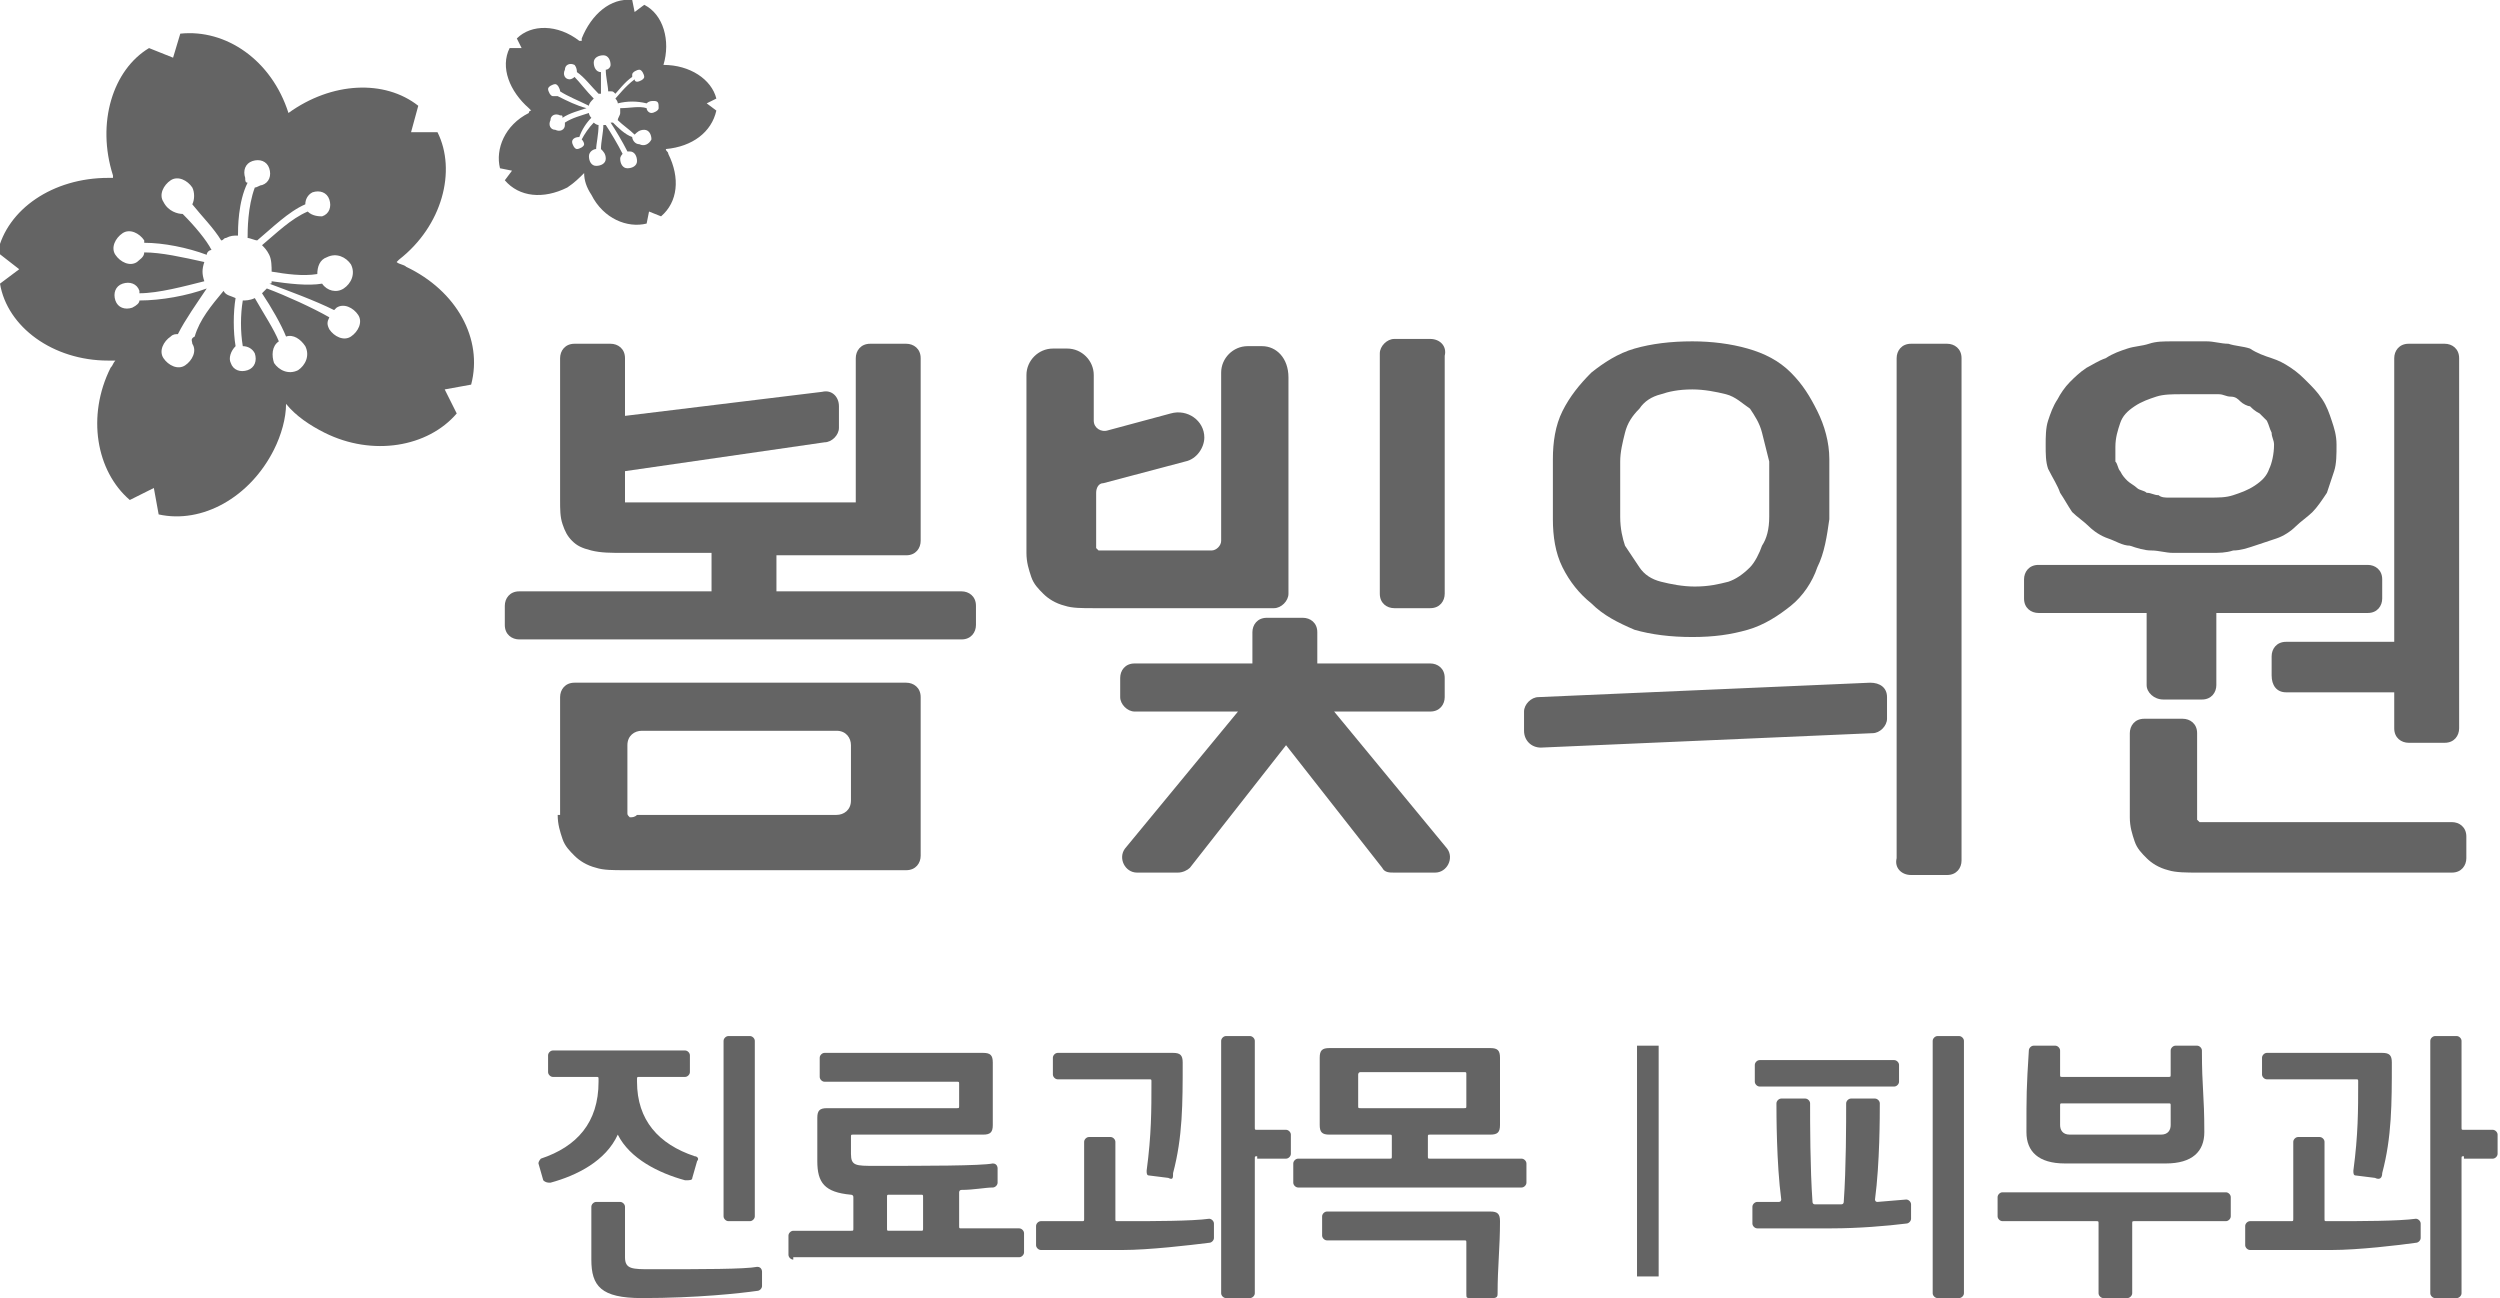 <?xml version="1.0" encoding="utf-8"?>
<!-- Generator: Adobe Illustrator 27.3.1, SVG Export Plug-In . SVG Version: 6.00 Build 0)  -->
<svg version="1.1" id="Layer_1" xmlns="http://www.w3.org/2000/svg" xmlns:xlink="http://www.w3.org/1999/xlink" x="0px" y="0px"
	 viewBox="0 0 104 54" style="enable-background:new 0 0 104 54;" xml:space="preserve">
<style type="text/css">
	.st0{fill:#646464;}
</style>
<g>
	<g>
		<path class="st0" d="M23,44.8c-0.1,0-0.2-0.1-0.2-0.2v-0.7c0-0.1,0.1-0.2,0.2-0.2h5.5c0.1,0,0.2,0.1,0.2,0.2v0.7
			c0,0.1-0.1,0.2-0.2,0.2h-1.9c-0.1,0-0.1,0-0.1,0.1v0.1c0,1.6,0.9,2.6,2.4,3.1c0.1,0,0.2,0.1,0.1,0.2l-0.2,0.7
			c0,0.1-0.1,0.1-0.3,0.1c-1.1-0.3-2.3-0.9-2.8-1.9c-0.5,1.1-1.7,1.7-2.8,2c-0.1,0-0.2,0-0.3-0.1l-0.2-0.7c0-0.1,0.1-0.2,0.1-0.2
			c1.5-0.5,2.4-1.5,2.4-3.2v-0.1c0-0.1,0-0.1-0.1-0.1H23z M24.6,50.2c0-0.1,0.1-0.2,0.2-0.2h1c0.1,0,0.2,0.1,0.2,0.2v2.1
			c0,0.5,0.3,0.5,1.1,0.5c2.1,0,3.9,0,4.4-0.1c0.2,0,0.2,0.2,0.2,0.2v0.6c0,0.1-0.1,0.2-0.2,0.2C30.8,53.8,29,54,26.7,54
			c-1.7,0-2.1-0.5-2.1-1.6V50.2z M30.1,43.3c0-0.1,0.1-0.2,0.2-0.2h0.9c0.1,0,0.2,0.1,0.2,0.2v7.3c0,0.1-0.1,0.2-0.2,0.2h-0.9
			c-0.1,0-0.2-0.1-0.2-0.2V43.3z"/>
		<path class="st0" d="M33,52.4c-0.1,0-0.2-0.1-0.2-0.2v-0.8c0-0.1,0.1-0.2,0.2-0.2h2.4c0.1,0,0.1,0,0.1-0.1v-1.3
			c0-0.1-0.1-0.1-0.1-0.1c-1.1-0.1-1.4-0.5-1.4-1.4v-1.8c0-0.3,0.1-0.4,0.4-0.4h5.4c0.1,0,0.1,0,0.1-0.1v-0.9c0-0.1,0-0.1-0.1-0.1
			h-5.5c-0.1,0-0.2-0.1-0.2-0.2V44c0-0.1,0.1-0.2,0.2-0.2h6.6c0.3,0,0.4,0.1,0.4,0.4v2.6c0,0.3-0.1,0.4-0.4,0.4h-5.4
			c-0.1,0-0.1,0-0.1,0.1V48c0,0.5,0.2,0.5,1,0.5c2.1,0,4.4,0,4.9-0.1c0.2,0,0.2,0.2,0.2,0.2v0.6c0,0.1-0.1,0.2-0.2,0.2
			c-0.3,0-0.8,0.1-1.3,0.1c-0.1,0-0.1,0.1-0.1,0.1v1.4c0,0.1,0,0.1,0.1,0.1h2.4c0.1,0,0.2,0.1,0.2,0.2v0.8c0,0.1-0.1,0.2-0.2,0.2H33
			z M37,49.7c-0.1,0-0.1,0-0.1,0.1v1.3c0,0.1,0,0.1,0.1,0.1h1.3c0.1,0,0.1,0,0.1-0.1v-1.3c0-0.1,0-0.1-0.1-0.1L37,49.7z"/>
		<path class="st0" d="M46.7,52h-3.4c-0.1,0-0.2-0.1-0.2-0.2V51c0-0.1,0.1-0.2,0.2-0.2H45c0.1,0,0.1,0,0.1-0.1v-3.2
			c0-0.1,0.1-0.2,0.2-0.2h0.9c0.1,0,0.2,0.1,0.2,0.2v3.2c0,0.1,0,0.1,0.1,0.1H47c0.9,0,2.6,0,3.3-0.1c0.1,0,0.2,0.1,0.2,0.2v0.6
			c0,0.1-0.1,0.2-0.2,0.2C49.5,51.8,47.8,52,46.7,52z M48.6,49l-0.8-0.1c-0.1,0-0.1-0.1-0.1-0.2c0.2-1.5,0.2-2.5,0.2-3.7
			c0-0.1,0-0.1-0.1-0.1H44c-0.1,0-0.2-0.1-0.2-0.2v-0.7c0-0.1,0.1-0.2,0.2-0.2h4.8c0.3,0,0.4,0.1,0.4,0.4c0,1.7,0,3.1-0.4,4.6
			C48.8,49,48.8,49.1,48.6,49z M52.3,48.1c-0.1,0-0.1,0-0.1,0.1v5.6c0,0.1-0.1,0.2-0.2,0.2H51c-0.1,0-0.2-0.1-0.2-0.2V43.3
			c0-0.1,0.1-0.2,0.2-0.2H52c0.1,0,0.2,0.1,0.2,0.2v3.6c0,0.1,0,0.1,0.1,0.1h1.2c0.1,0,0.2,0.1,0.2,0.2v0.8c0,0.1-0.1,0.2-0.2,0.2
			H52.3z"/>
		<path class="st0" d="M62.4,46.8c0,0.3-0.1,0.4-0.4,0.4h-2.5c-0.1,0-0.1,0-0.1,0.1v0.8c0,0.1,0,0.1,0.1,0.1h3.8
			c0.1,0,0.2,0.1,0.2,0.2v0.8c0,0.1-0.1,0.2-0.2,0.2H54c-0.1,0-0.2-0.1-0.2-0.2v-0.8c0-0.1,0.1-0.2,0.2-0.2h3.8c0.1,0,0.1,0,0.1-0.1
			v-0.8c0-0.1,0-0.1-0.1-0.1h-2.5c-0.3,0-0.4-0.1-0.4-0.4v-2.8c0-0.3,0.1-0.4,0.4-0.4H62c0.3,0,0.4,0.1,0.4,0.4V46.8z M55.2,51.6
			c-0.1,0-0.2-0.1-0.2-0.2v-0.8c0-0.1,0.1-0.2,0.2-0.2H62c0.3,0,0.4,0.1,0.4,0.4c0,1.1-0.1,1.9-0.1,3c0,0.1,0,0.2-0.2,0.2h-0.9
			C61,54,61,54,61,53.8v-2.1c0-0.1,0-0.1-0.1-0.1H55.2z M61,44.7c0-0.1,0-0.1-0.1-0.1h-4.3c-0.1,0-0.1,0.1-0.1,0.1V46
			c0,0.1,0,0.1,0.1,0.1h4.3c0.1,0,0.1,0,0.1-0.1V44.7z"/>
		<path class="st0" d="M76.6,50.1c0.1,0,0.1-0.1,0.1-0.1c0.1-1.4,0.1-3.3,0.1-4.1c0-0.1,0.1-0.2,0.2-0.2h1c0.1,0,0.2,0.1,0.2,0.2
			c0,0.5,0,2.5-0.2,4c0,0,0,0.1,0.1,0.1l1.2-0.1c0.1,0,0.2,0.1,0.2,0.2v0.6c0,0.1-0.1,0.2-0.2,0.2c-0.8,0.1-2,0.2-3.1,0.2h-3.1
			c-0.1,0-0.2-0.1-0.2-0.2v-0.7c0-0.1,0.1-0.2,0.2-0.2H74c0.1,0,0.1-0.1,0.1-0.1c-0.2-1.5-0.2-3.6-0.2-4c0-0.1,0.1-0.2,0.2-0.2h1
			c0.1,0,0.2,0.1,0.2,0.2c0,0.8,0,2.7,0.1,4.1c0,0,0,0.1,0.1,0.1H76.6z M73.2,45.2c-0.1,0-0.2-0.1-0.2-0.2v-0.7
			c0-0.1,0.1-0.2,0.2-0.2h5.6c0.1,0,0.2,0.1,0.2,0.2V45c0,0.1-0.1,0.2-0.2,0.2H73.2z M80.4,43.3c0-0.1,0.1-0.2,0.2-0.2h0.9
			c0.1,0,0.2,0.1,0.2,0.2v10.5c0,0.1-0.1,0.2-0.2,0.2h-0.9c-0.1,0-0.2-0.1-0.2-0.2V43.3z"/>
		<path class="st0" d="M83.3,50.8c-0.1,0-0.2-0.1-0.2-0.2v-0.8c0-0.1,0.1-0.2,0.2-0.2h9.3c0.1,0,0.2,0.1,0.2,0.2v0.8
			c0,0.1-0.1,0.2-0.2,0.2h-3.8c-0.1,0-0.1,0-0.1,0.1v2.9c0,0.1-0.1,0.2-0.2,0.2h-1c-0.1,0-0.2-0.1-0.2-0.2v-2.9c0-0.1,0-0.1-0.1-0.1
			H83.3z M85.9,48.4c-1.1,0-1.6-0.5-1.6-1.3c0-1.6,0-1.8,0.1-3.4c0-0.1,0.1-0.2,0.2-0.2h0.9c0.1,0,0.2,0.1,0.2,0.2v1
			c0,0.1,0,0.1,0.1,0.1h4.4c0.1,0,0.1,0,0.1-0.1v-1c0-0.1,0.1-0.2,0.2-0.2h0.9c0.1,0,0.2,0.1,0.2,0.2c0,1.6,0.1,1.8,0.1,3.4
			c0,0.8-0.5,1.3-1.6,1.3H85.9z M85.8,45.9c-0.1,0-0.1,0-0.1,0.1v0.8c0,0.2,0.1,0.4,0.4,0.4h3.8c0.3,0,0.4-0.2,0.4-0.4V46
			c0-0.1,0-0.1-0.1-0.1H85.8z"/>
		<path class="st0" d="M97,52h-3.4c-0.1,0-0.2-0.1-0.2-0.2V51c0-0.1,0.1-0.2,0.2-0.2h1.7c0.1,0,0.1,0,0.1-0.1v-3.2
			c0-0.1,0.1-0.2,0.2-0.2h0.9c0.1,0,0.2,0.1,0.2,0.2v3.2c0,0.1,0,0.1,0.1,0.1h0.4c0.9,0,2.6,0,3.3-0.1c0.1,0,0.2,0.1,0.2,0.2v0.6
			c0,0.1-0.1,0.2-0.2,0.2C99.8,51.8,98.1,52,97,52z M98.8,49l-0.8-0.1c-0.1,0-0.1-0.1-0.1-0.2c0.2-1.5,0.2-2.5,0.2-3.7
			c0-0.1,0-0.1-0.1-0.1h-3.7c-0.1,0-0.2-0.1-0.2-0.2v-0.7c0-0.1,0.1-0.2,0.2-0.2h4.8c0.3,0,0.4,0.1,0.4,0.4c0,1.7,0,3.1-0.4,4.6
			C99.1,49,99,49.1,98.8,49z M102.5,48.1c-0.1,0-0.1,0-0.1,0.1v5.6c0,0.1-0.1,0.2-0.2,0.2h-0.9c-0.1,0-0.2-0.1-0.2-0.2V43.3
			c0-0.1,0.1-0.2,0.2-0.2h0.9c0.1,0,0.2,0.1,0.2,0.2v3.6c0,0.1,0,0.1,0.1,0.1h1.2c0.1,0,0.2,0.1,0.2,0.2v0.8c0,0.1-0.1,0.2-0.2,0.2
			H102.5z"/>
	</g>
	<g>
		<path class="st0" d="M16.9,11.1c-0.1-0.1-0.3-0.1-0.4-0.2c0,0,0,0,0.1-0.1c1.8-1.4,2.4-3.7,1.6-5.3l-1.1,0l0.3-1.1
			c-1.4-1.1-3.6-1-5.4,0.3c0,0,0,0,0,0c-0.7-2.2-2.6-3.5-4.5-3.3l-0.3,1L6.2,2C4.7,2.9,4,5.1,4.7,7.3c0,0,0,0.1,0,0.1
			c-0.1,0-0.1,0-0.2,0c-2.3,0-4.2,1.3-4.6,3.1l0.9,0.7L0,11.8C0.3,13.6,2.2,15,4.5,15c0.1,0,0.2,0,0.3,0c-0.1,0.1-0.1,0.2-0.2,0.3
			c-1,2-0.6,4.3,0.8,5.5l1-0.5l0.2,1.1c1.8,0.4,3.8-0.7,4.8-2.7c0.3-0.6,0.5-1.3,0.5-1.9c0.4,0.5,1,0.9,1.6,1.2c2,1,4.3,0.6,5.5-0.8
			l-0.5-1l1.1-0.2C20.1,14.1,19,12.1,16.9,11.1z M13.9,12.9c0,0,0.1-0.1,0.1-0.1c0.3-0.2,0.7,0,0.9,0.3c0.2,0.3,0,0.7-0.3,0.9
			c-0.3,0.2-0.7,0-0.9-0.3c-0.1-0.2-0.1-0.3,0-0.5c-0.7-0.4-1.8-0.9-2.6-1.2c-0.1,0.1-0.1,0.1-0.2,0.2c0.4,0.6,0.8,1.3,1,1.8
			c0.3-0.1,0.6,0.1,0.8,0.4c0.2,0.4,0,0.8-0.3,1c-0.4,0.2-0.8,0-1-0.3c-0.1-0.3-0.1-0.7,0.2-0.9c-0.2-0.5-0.6-1.1-1-1.8
			c-0.2,0.1-0.4,0.1-0.5,0.1c-0.1,0.6-0.1,1.3,0,1.9c0.2,0,0.4,0.1,0.5,0.3c0.1,0.3,0,0.6-0.3,0.7c-0.3,0.1-0.6,0-0.7-0.3
			c-0.1-0.2,0-0.5,0.2-0.7c-0.1-0.6-0.1-1.4,0-2c-0.2-0.1-0.4-0.1-0.5-0.3c-0.5,0.6-1,1.2-1.2,1.9C7.9,14.1,8,14.2,8,14.3
			c0.2,0.3,0,0.7-0.3,0.9c-0.3,0.2-0.7,0-0.9-0.3c-0.2-0.3,0-0.7,0.3-0.9c0.1-0.1,0.2-0.1,0.3-0.1c0.3-0.6,0.8-1.3,1.2-1.9
			c-0.8,0.3-1.9,0.5-2.8,0.5c0,0.1-0.1,0.2-0.3,0.3c-0.3,0.1-0.6,0-0.7-0.3c-0.1-0.3,0-0.6,0.3-0.7c0.3-0.1,0.6,0,0.7,0.3
			c0,0,0,0,0,0.1c0.8,0,1.9-0.3,2.7-0.5c-0.1-0.3-0.1-0.5,0-0.8c-0.9-0.2-1.8-0.4-2.5-0.4c0,0.2-0.2,0.3-0.3,0.4
			c-0.3,0.2-0.7,0-0.9-0.3c-0.2-0.3,0-0.7,0.3-0.9c0.3-0.2,0.7,0,0.9,0.3c0,0,0,0,0,0.1c0.8,0,1.8,0.2,2.6,0.5
			c0-0.1,0.1-0.2,0.2-0.2c-0.2-0.4-0.7-1-1.2-1.5c0,0,0,0,0,0C7.4,8.9,7,8.8,6.8,8.4c-0.2-0.3,0-0.7,0.3-0.9c0.3-0.2,0.7,0,0.9,0.3
			C8.1,8,8.1,8.3,8,8.5c0.4,0.5,0.9,1,1.2,1.5c0.1,0,0.1-0.1,0.2-0.1c0.2-0.1,0.3-0.1,0.5-0.1c0-0.3,0-1.4,0.4-2.2
			c-0.1,0-0.1-0.1-0.1-0.2c-0.1-0.3,0-0.6,0.3-0.7c0.3-0.1,0.6,0,0.7,0.3c0.1,0.3,0,0.6-0.3,0.7c-0.1,0-0.2,0.1-0.3,0.1
			c-0.3,0.8-0.3,1.8-0.3,2.1c0.1,0,0.3,0.1,0.4,0.1c0.6-0.5,1.3-1.2,2-1.5c0-0.2,0.1-0.4,0.3-0.5c0.3-0.1,0.6,0,0.7,0.3
			c0.1,0.3,0,0.6-0.3,0.7C13.3,9,13,9,12.8,8.8c-0.7,0.3-1.3,0.9-1.9,1.4c0.1,0.1,0.2,0.2,0.3,0.4c0.1,0.2,0.1,0.5,0.1,0.7
			c0.6,0.1,1.3,0.2,1.9,0.1c0-0.3,0.1-0.6,0.4-0.7c0.4-0.2,0.8,0,1,0.3c0.2,0.4,0,0.8-0.3,1c-0.3,0.2-0.7,0.1-0.9-0.2
			c-0.6,0.1-1.4,0-2.1-0.1c0,0.1,0,0.1-0.1,0.1C12,12.1,13.1,12.5,13.9,12.9z"/>
		<path class="st0" d="M29.8,4.1c-0.2-0.8-1.1-1.4-2.2-1.4c0,0,0,0,0,0c0.3-1,0-2.1-0.8-2.5l-0.4,0.3L26.3,0
			c-0.9-0.1-1.7,0.6-2.1,1.6c0,0,0,0,0,0.1c0,0,0,0-0.1,0c-0.9-0.7-2-0.7-2.6-0.1L21.7,2l-0.5,0c-0.4,0.8,0,1.8,0.8,2.5
			c0,0,0.1,0.1,0.1,0.1c0,0-0.1,0-0.1,0.1c-1,0.5-1.4,1.5-1.2,2.3l0.5,0.1L21,7.5c0.6,0.7,1.6,0.8,2.6,0.3c0.3-0.2,0.5-0.4,0.7-0.6
			c0,0.3,0.1,0.6,0.3,0.9c0.5,1,1.5,1.4,2.3,1.2L27,8.8l0.5,0.2c0.7-0.6,0.8-1.6,0.3-2.6c0-0.1-0.1-0.1-0.1-0.2c0,0,0,0,0,0
			c1.1-0.1,1.9-0.7,2.1-1.6l-0.4-0.3L29.8,4.1z M27.4,4.5c0,0.1-0.2,0.2-0.3,0.2c-0.1,0-0.2-0.1-0.2-0.2c-0.3-0.1-0.7,0-1.1,0
			c0,0.1,0,0.2,0,0.2c0,0.1-0.1,0.2-0.1,0.3c0.2,0.2,0.5,0.4,0.7,0.6c0.1-0.1,0.2-0.2,0.4-0.2c0.2,0,0.3,0.2,0.3,0.4
			C27,6,26.8,6.1,26.6,6c-0.2,0-0.3-0.2-0.3-0.3c-0.3-0.1-0.6-0.4-0.8-0.6c0,0,0,0-0.1,0c0.2,0.3,0.5,0.8,0.7,1.2c0,0,0,0,0.1,0
			c0.2,0,0.3,0.2,0.3,0.4c0,0.2-0.2,0.3-0.4,0.3c-0.2,0-0.3-0.2-0.3-0.4c0-0.1,0.1-0.2,0.1-0.2c-0.2-0.4-0.5-0.9-0.7-1.2
			c0,0-0.1,0-0.1,0c0,0.3-0.1,0.7-0.1,1c0.1,0.1,0.2,0.2,0.2,0.4c0,0.2-0.2,0.3-0.4,0.3c-0.2,0-0.3-0.2-0.3-0.4
			c0-0.2,0.2-0.3,0.3-0.3c0-0.2,0.1-0.6,0.1-1c-0.1,0-0.2-0.1-0.2-0.1c-0.2,0.2-0.4,0.5-0.5,0.7c0.1,0.1,0.1,0.2,0.1,0.2
			c0,0.1-0.2,0.2-0.3,0.2c-0.1,0-0.2-0.2-0.2-0.3c0-0.1,0.1-0.2,0.3-0.2c0.1-0.3,0.3-0.6,0.5-0.8c-0.1-0.1-0.1-0.2-0.1-0.2
			c-0.3,0.1-0.7,0.2-1,0.4c0,0,0,0.1,0,0.1c0,0.2-0.2,0.3-0.4,0.2c-0.2,0-0.3-0.2-0.2-0.4c0-0.2,0.2-0.3,0.4-0.2
			c0.1,0,0.1,0,0.1,0.1c0.3-0.2,0.7-0.3,1-0.4C24,4.4,23.6,4.2,23.2,4c-0.1,0-0.1,0-0.2,0c-0.1,0-0.2-0.2-0.2-0.3
			c0-0.1,0.2-0.2,0.3-0.2c0.1,0,0.2,0.2,0.2,0.3c0,0,0,0,0,0c0.3,0.2,0.8,0.4,1.2,0.6c0-0.1,0.1-0.2,0.2-0.3
			c-0.3-0.3-0.6-0.7-0.8-0.9c-0.1,0.1-0.2,0.1-0.2,0.1c-0.2,0-0.3-0.2-0.2-0.4c0-0.2,0.2-0.3,0.4-0.2C23.9,2.7,24,2.8,24,3
			c0,0,0,0,0,0c0.3,0.2,0.6,0.6,0.9,0.9c0,0,0.1,0,0.1,0c0-0.2,0-0.6,0-0.9c0,0,0,0,0,0c-0.2,0-0.3-0.2-0.3-0.4
			c0-0.2,0.2-0.3,0.4-0.3c0.2,0,0.3,0.2,0.3,0.4c0,0.1-0.1,0.2-0.2,0.2c0,0.3,0.1,0.7,0.1,0.9c0,0,0.1,0,0.1,0c0.1,0,0.1,0,0.2,0.1
			c0.1-0.1,0.4-0.5,0.7-0.7c0,0,0-0.1,0-0.1c0-0.1,0.2-0.2,0.3-0.2c0.1,0,0.2,0.2,0.2,0.3c0,0.1-0.2,0.2-0.3,0.2c0,0-0.1,0-0.1-0.1
			C26,3.6,25.7,4,25.6,4.1c0,0,0.1,0.1,0.1,0.2c0.4-0.1,0.8-0.1,1.2,0c0.1-0.1,0.2-0.1,0.3-0.1C27.4,4.2,27.4,4.3,27.4,4.5z"/>
	</g>
	<g>
		<g>
			<path class="st0" d="M32.3,23.1h5.4c0.4,0,0.6-0.3,0.6-0.6v-7.6c0-0.4-0.3-0.6-0.6-0.6h-1.5c-0.4,0-0.6,0.3-0.6,0.6v6h-9.2
				c-0.1,0-0.3,0-0.4,0l0,0l0,0c0-0.1,0-0.1,0-0.2v-1.1l8.3-1.2c0.3,0,0.6-0.3,0.6-0.6v-0.9c0-0.4-0.3-0.7-0.7-0.6L26,17.3v-2.4
				c0-0.4-0.3-0.6-0.6-0.6h-1.5c-0.4,0-0.6,0.3-0.6,0.6v5.9c0,0.4,0,0.7,0.1,1c0.1,0.3,0.2,0.5,0.4,0.7c0.2,0.2,0.4,0.3,0.8,0.4
				c0.4,0.1,0.8,0.1,1.4,0.1h3.6v1.6h-8c-0.4,0-0.6,0.3-0.6,0.6v0.8c0,0.4,0.3,0.6,0.6,0.6H40c0.4,0,0.6-0.3,0.6-0.6v-0.8
				c0-0.4-0.3-0.6-0.6-0.6h-7.7V23.1z"/>
			<path class="st0" d="M23.2,33.9c0,0.4,0.1,0.7,0.2,1c0.1,0.3,0.3,0.5,0.5,0.7c0.2,0.2,0.5,0.4,0.9,0.5c0.3,0.1,0.7,0.1,1.2,0.1
				h11.7c0.4,0,0.6-0.3,0.6-0.6v-6.6c0-0.4-0.3-0.6-0.6-0.6H23.9c-0.4,0-0.6,0.3-0.6,0.6V33.9z M26.2,34L26.2,34
				c-0.1-0.1-0.1-0.1-0.1-0.2V31c0-0.4,0.3-0.6,0.6-0.6h8.1c0.4,0,0.6,0.3,0.6,0.6v2.3c0,0.4-0.3,0.6-0.6,0.6h-8.3
				C26.4,34,26.3,34,26.2,34z"/>
			<path class="st0" d="M59.5,14.1H58c-0.3,0-0.6,0.3-0.6,0.6v10c0,0.4,0.3,0.6,0.6,0.6h1.5c0.4,0,0.6-0.3,0.6-0.6v-9.9
				C60.2,14.4,59.9,14.1,59.5,14.1z"/>
			<path class="st0" d="M55.5,29.6h4c0.4,0,0.6-0.3,0.6-0.6v-0.8c0-0.4-0.3-0.6-0.6-0.6h-4.7v-1.3c0-0.4-0.3-0.6-0.6-0.6h-1.5
				c-0.4,0-0.6,0.3-0.6,0.6v1.3h-4.9c-0.4,0-0.6,0.3-0.6,0.6V29c0,0.3,0.3,0.6,0.6,0.6h4.3l-4.7,5.7c-0.3,0.4,0,1,0.5,1H49
				c0.2,0,0.4-0.1,0.5-0.2l4-5.1l4,5.1c0.1,0.2,0.3,0.2,0.5,0.2h1.7c0.5,0,0.8-0.6,0.5-1L55.5,29.6z"/>
			<path class="st0" d="M52.5,14.4h-0.6c-0.6,0-1.1,0.5-1.1,1.1v7c0,0.2-0.2,0.4-0.4,0.4H46c-0.1,0-0.2,0-0.3,0l-0.1-0.1
				c0,0,0-0.1,0-0.2v-2.1c0-0.2,0.1-0.4,0.3-0.4l3.4-0.9c0.5-0.1,0.8-0.6,0.8-1v0c0-0.7-0.7-1.2-1.4-1l-2.6,0.7
				c-0.3,0.1-0.6-0.1-0.6-0.4v-1.9c0-0.6-0.5-1.1-1.1-1.1h-0.6c-0.6,0-1.1,0.5-1.1,1.1v7.4c0,0.4,0.1,0.7,0.2,1
				c0.1,0.3,0.3,0.5,0.5,0.7c0.2,0.2,0.5,0.4,0.9,0.5c0.3,0.1,0.7,0.1,1.2,0.1H53c0.3,0,0.6-0.3,0.6-0.6v-9
				C53.6,14.9,53.1,14.4,52.5,14.4z"/>
		</g>
		<g>
			<path class="st0" d="M66.2,25.1c0.5,0.5,1.1,0.8,1.8,1.1c0.7,0.2,1.5,0.3,2.4,0.3c0.9,0,1.6-0.1,2.3-0.3c0.7-0.2,1.3-0.6,1.8-1
				c0.5-0.4,0.9-1,1.1-1.6c0.3-0.6,0.4-1.3,0.5-2l0,0l0-2.5c0-0.7-0.2-1.4-0.5-2c-0.3-0.6-0.6-1.1-1.1-1.6c-0.5-0.5-1.1-0.8-1.8-1
				c-0.7-0.2-1.5-0.3-2.3-0.3c-0.9,0-1.7,0.1-2.4,0.3c-0.7,0.2-1.3,0.6-1.8,1c-0.5,0.5-0.9,1-1.2,1.6c-0.3,0.6-0.4,1.3-0.4,2v2.5
				c0,0.7,0.1,1.4,0.4,2C65.3,24.2,65.7,24.7,66.2,25.1z M70.4,16.2c0.5,0,1,0.1,1.4,0.2c0.4,0.1,0.7,0.4,1,0.6
				c0.2,0.3,0.4,0.6,0.5,1c0.1,0.4,0.2,0.8,0.3,1.2v2.3c0,0.5-0.1,0.9-0.3,1.2c-0.1,0.3-0.3,0.7-0.5,0.9c-0.3,0.3-0.6,0.5-0.9,0.6
				c-0.4,0.1-0.8,0.2-1.4,0.2c-0.5,0-1-0.1-1.4-0.2c-0.4-0.1-0.7-0.3-0.9-0.6c-0.2-0.3-0.4-0.6-0.6-0.9c-0.1-0.3-0.2-0.7-0.2-1.2
				v-2.3c0-0.4,0.1-0.8,0.2-1.2c0.1-0.4,0.3-0.7,0.6-1c0.2-0.3,0.5-0.5,0.9-0.6C69.4,16.3,69.8,16.2,70.4,16.2z"/>
			<path class="st0" d="M79.5,36.4h1.5c0.4,0,0.6-0.3,0.6-0.6V14.9c0-0.4-0.3-0.6-0.6-0.6h-1.5c-0.4,0-0.6,0.3-0.6,0.6v20.8
				C78.8,36.1,79.1,36.4,79.5,36.4z"/>
			<path class="st0" d="M64.1,31.1l13.8-0.6c0.3,0,0.6-0.3,0.6-0.6V29c0-0.4-0.3-0.6-0.7-0.6L64,29c-0.3,0-0.6,0.3-0.6,0.6v0.8
				C63.4,30.8,63.7,31.1,64.1,31.1z"/>
			<path class="st0" d="M95.1,28.8h4.5v1.5c0,0.4,0.3,0.6,0.6,0.6h1.5c0.4,0,0.6-0.3,0.6-0.6V14.9c0-0.4-0.3-0.6-0.6-0.6h-1.5
				c-0.4,0-0.6,0.3-0.6,0.6v11.8h-4.5c-0.4,0-0.6,0.3-0.6,0.6v0.8C94.5,28.5,94.7,28.8,95.1,28.8z"/>
			<path class="st0" d="M91.8,34.2c-0.1,0-0.2,0-0.3,0l-0.1-0.1c0,0,0-0.1,0-0.2v-3.4c0-0.4-0.3-0.6-0.6-0.6h-1.6
				c-0.4,0-0.6,0.3-0.6,0.6v3.5c0,0.4,0.1,0.7,0.2,1c0.1,0.3,0.3,0.5,0.5,0.7c0.2,0.2,0.5,0.4,0.9,0.5c0.3,0.1,0.8,0.1,1.2,0.1H102
				c0.4,0,0.6-0.3,0.6-0.6v-0.9c0-0.4-0.3-0.6-0.6-0.6H91.8z"/>
			<path class="st0" d="M85.7,20.5c0.2,0.3,0.3,0.5,0.5,0.8c0.2,0.2,0.5,0.4,0.7,0.6c0.2,0.2,0.5,0.4,0.8,0.5
				c0.3,0.1,0.6,0.3,0.9,0.3c0.3,0.1,0.6,0.2,0.9,0.2c0.3,0,0.6,0.1,0.9,0.1H92c0.3,0,0.6,0,0.9-0.1c0.3,0,0.6-0.1,0.9-0.2
				c0.3-0.1,0.6-0.2,0.9-0.3c0.3-0.1,0.6-0.3,0.8-0.5c0.2-0.2,0.5-0.4,0.7-0.6c0.2-0.2,0.4-0.5,0.6-0.8c0.1-0.3,0.2-0.6,0.3-0.9
				c0.1-0.3,0.1-0.7,0.1-1.1c0-0.4-0.1-0.7-0.2-1c-0.1-0.3-0.2-0.6-0.4-0.9c-0.2-0.3-0.4-0.5-0.6-0.7c-0.2-0.2-0.4-0.4-0.7-0.6
				c-0.3-0.2-0.5-0.3-0.8-0.4c-0.3-0.1-0.6-0.2-0.9-0.4c-0.3-0.1-0.6-0.1-0.9-0.2c-0.3,0-0.6-0.1-0.9-0.1h-1.4c-0.4,0-0.7,0-1,0.1
				c-0.3,0.1-0.6,0.1-0.9,0.2c-0.3,0.1-0.6,0.2-0.9,0.4c-0.3,0.1-0.6,0.3-0.8,0.4c-0.3,0.2-0.5,0.4-0.7,0.6
				c-0.2,0.2-0.4,0.5-0.5,0.7c-0.2,0.3-0.3,0.6-0.4,0.9c-0.1,0.3-0.1,0.7-0.1,1c0,0.4,0,0.7,0.1,1C85.4,19.9,85.6,20.2,85.7,20.5z
				 M88,18.6c0-0.4,0.1-0.7,0.2-1c0.1-0.3,0.3-0.5,0.6-0.7c0.3-0.2,0.6-0.3,0.9-0.4c0.3-0.1,0.7-0.1,1-0.1h1.2c0.1,0,0.3,0,0.4,0
				c0.2,0,0.3,0.1,0.5,0.1c0.2,0,0.3,0.1,0.4,0.2c0.1,0.1,0.3,0.2,0.4,0.2c0.1,0.1,0.2,0.2,0.4,0.3c0.1,0.1,0.2,0.2,0.3,0.3
				c0.1,0.2,0.1,0.3,0.2,0.5c0,0.2,0.1,0.3,0.1,0.5c0,0.4-0.1,0.8-0.2,1c-0.1,0.3-0.3,0.5-0.6,0.7c-0.3,0.2-0.6,0.3-0.9,0.4
				c-0.3,0.1-0.6,0.1-1,0.1h-1.2c-0.2,0-0.3,0-0.5,0c-0.1,0-0.3,0-0.4-0.1c-0.2,0-0.3-0.1-0.5-0.1c-0.1-0.1-0.3-0.1-0.4-0.2
				c-0.1-0.1-0.3-0.2-0.4-0.3c-0.1-0.1-0.2-0.2-0.3-0.4c-0.1-0.1-0.1-0.3-0.2-0.4C88,19.1,88,18.9,88,18.6z"/>
			<path class="st0" d="M90,29.1h1.6c0.4,0,0.6-0.3,0.6-0.6v-3h6.3c0.4,0,0.6-0.3,0.6-0.6v-0.8c0-0.4-0.3-0.6-0.6-0.6H84.8
				c-0.4,0-0.6,0.3-0.6,0.6v0.8c0,0.4,0.3,0.6,0.6,0.6h4.5v3C89.3,28.8,89.6,29.1,90,29.1z"/>
		</g>
	</g>
	<g>
		<path class="st0" d="M69,53.1h-0.9v-9.6H69V53.1z"/>
	</g>
</g>
</svg>
